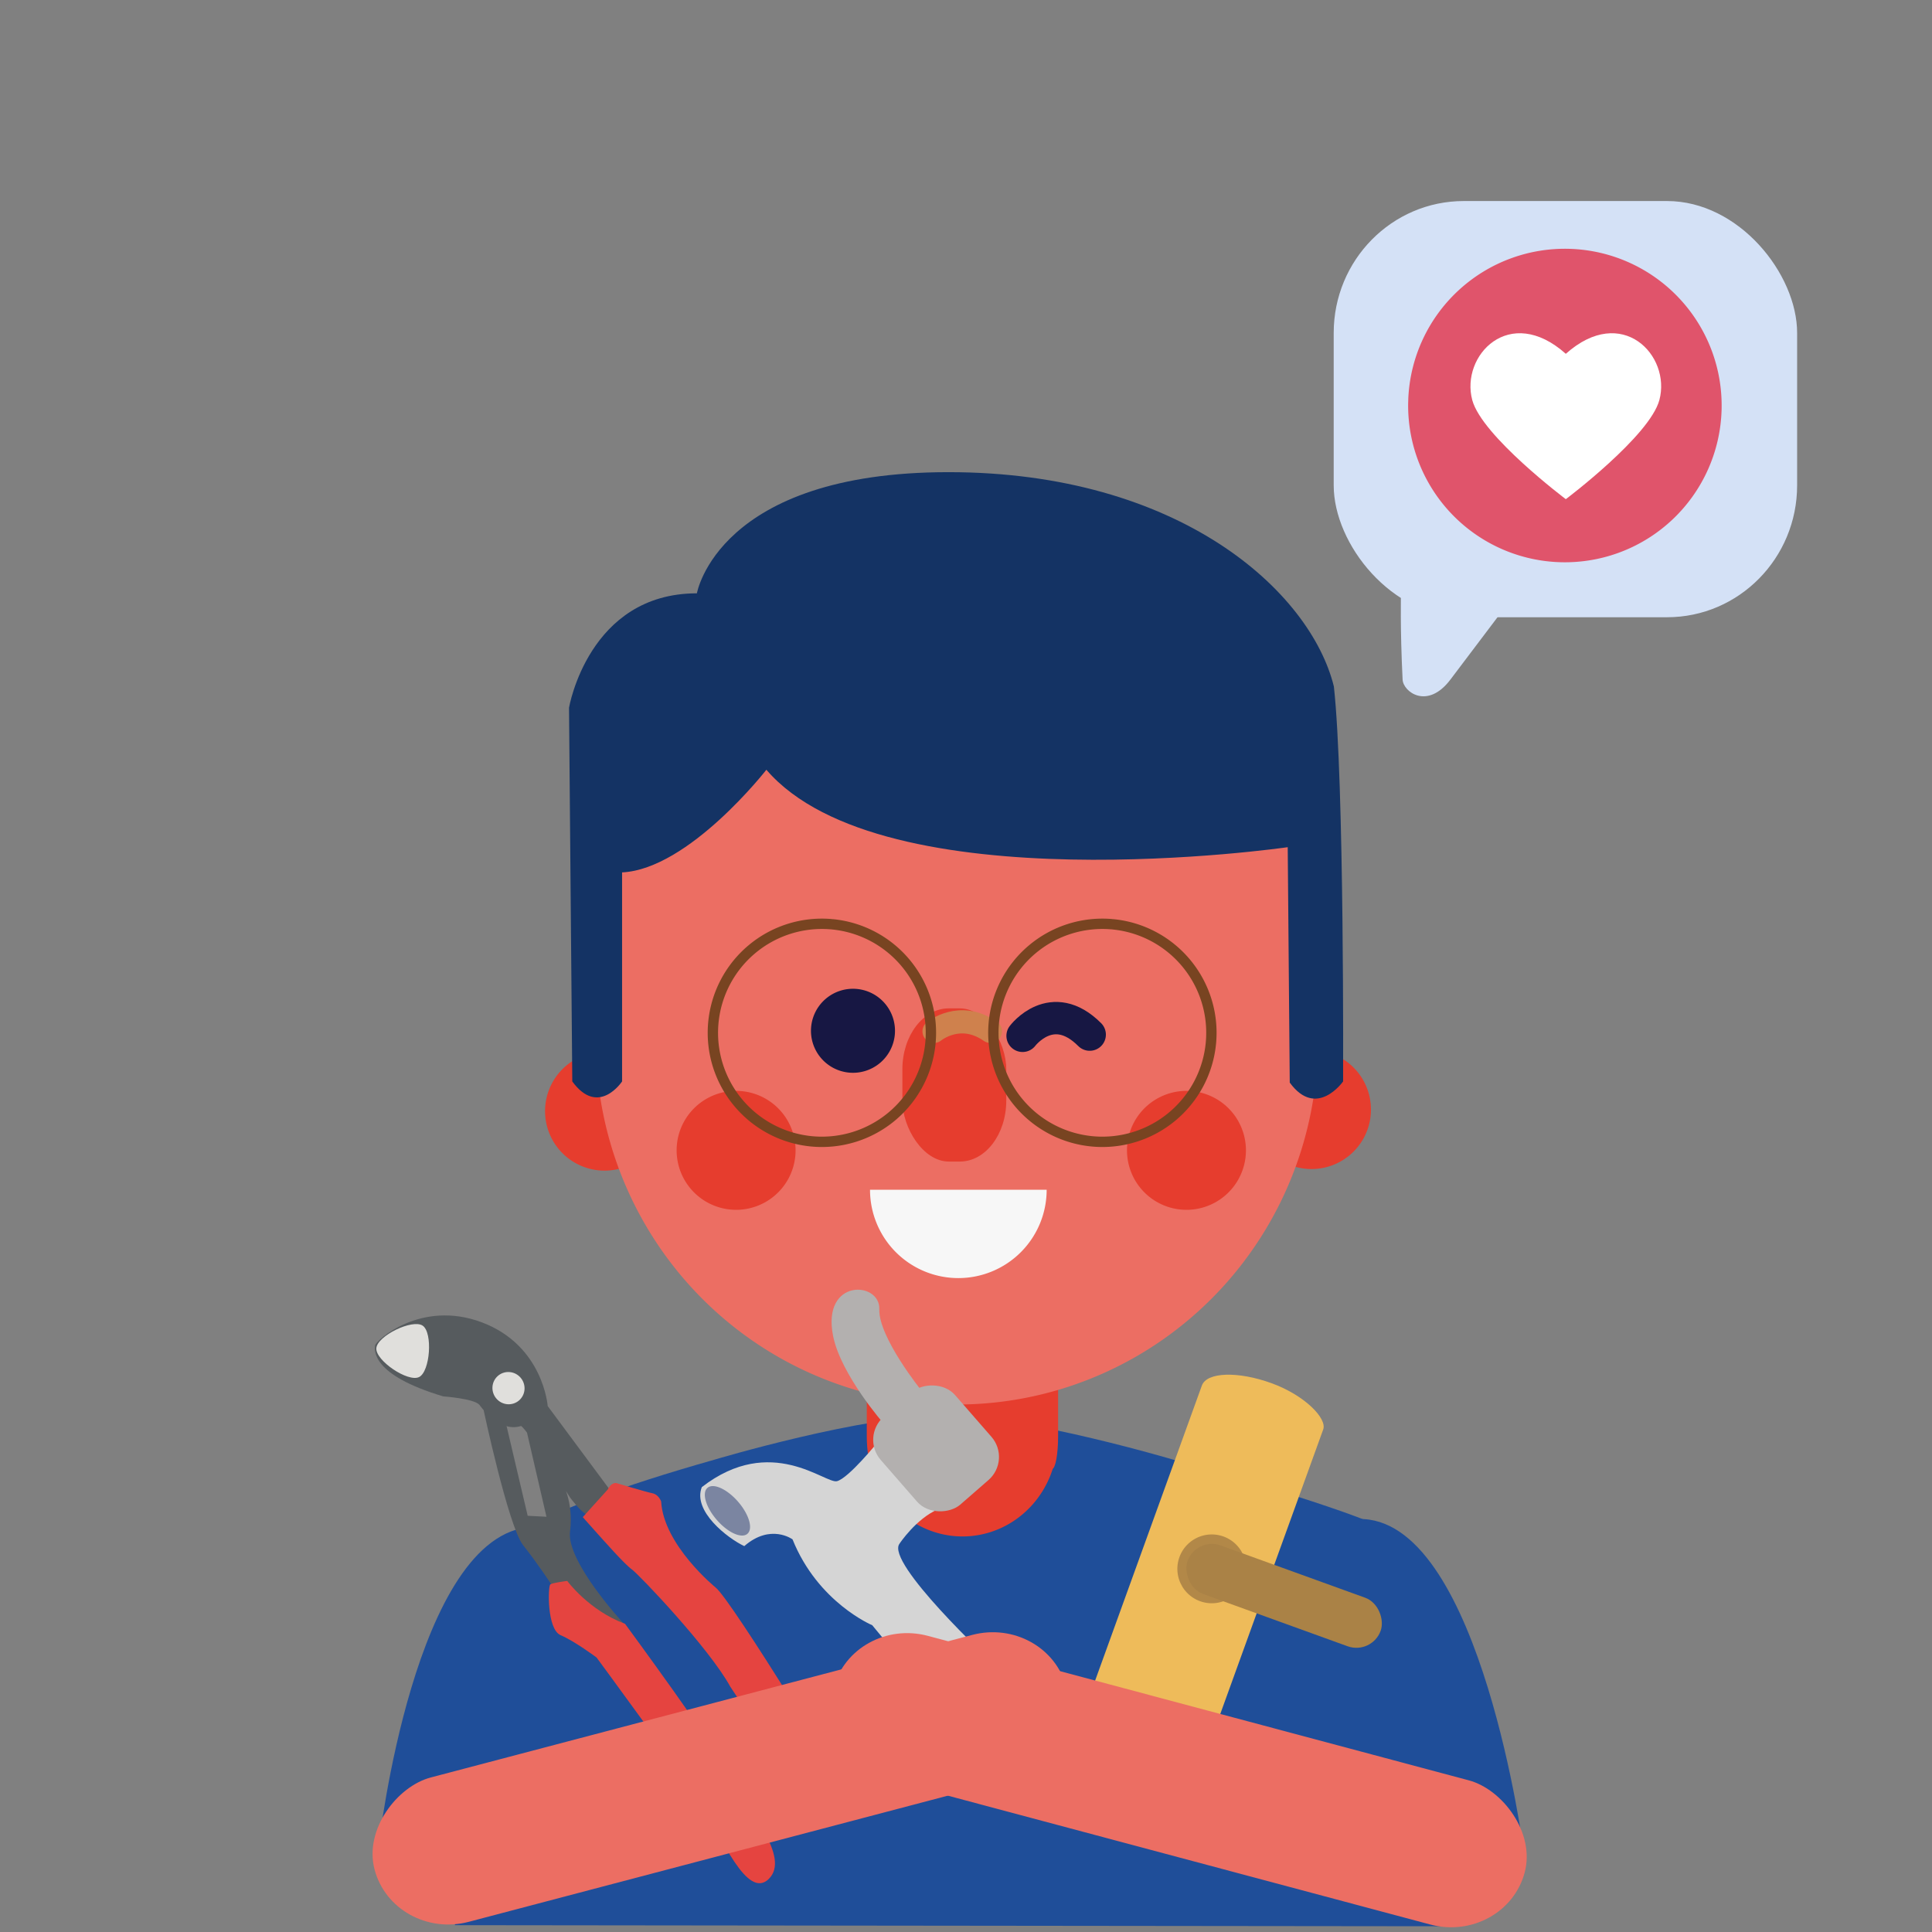 <svg version="1.1" viewBox="0 0 280 280" xmlns="http://www.w3.org/2000/svg">
 <rect x="0" y="0" width="280" height="280" fill="#808080" stroke="none"/>
 <g>
  <rect x="514.52" y="362.54" width="119.98" height="119.94" rx="0" ry=".025" fill="none"/>
  <path d="m146.71 149.93h11.947" fill="#d38d5f"/>
 </g>
 <g>
  <rect x="-1.101" y=".103" width="279.92" height="281.28" rx="0" ry="0" fill="none"/>
  <g>
   <rect x="193.29" y="29.136" width="67.163" height="60.32" rx="18.851" ry="19.115" fill="#d4e1f6"/>
   <path d="m203.04 85.903s-.135 5.177.236 12.591c.089 1.782 3.594 4.41 6.925 0l9.635-12.753" fill="#d4e1f6"/>
   <path d="m204.1 57.784a22.718 22.718 0 0123.511-21.716 22.718 22.718 0 0121.894 23.346 22.718 22.718 0 01-23.179 22.071 22.718 22.718 0 01-22.246-23.011" fill="#e0546b"/>
   <path d="m213.37 57.977c-1.723-6.43 5.398-13.982 13.559-6.7 8.162-7.282 15.282.27 13.56 6.7-1.399 5.222-13.56 14.366-13.56 14.366s-12.16-9.144-13.559-14.366z" fill="#fff"/>
  </g>
 </g>
 <g>
  <g fill="#1f4e99">
   <path d="m65.931 279.01 5.437-54.462s4.193-5.095 32.135-12.987c0 0 21.764-6.525 33.569-6.445 11.805.08 33.569 6.604 33.569 6.604 27.942 7.892 30.899 10.261 30.899 10.261l7.415 57.188"/>
   <path d="m220.84 268.31s-6.171-47.185-23.184-48.151c-15.486-.879-14.136 52.563-14.136 52.563z"/>
   <path d="m54.911 267.27s5.141-45.035 22.154-45.976c15.486-.857 14.136 51.215 14.136 51.215z"/>
  </g>
  <g fill="#e63d2e">
   <rect x="125.62" y="187.68" width="27.729" height="25.205" rx=".873" ry="4.747"/>
   <path transform="rotate(-90)" d="m-207.07 153.2a14.255 13.767 0 01-13.401-6.353 14.255 13.767 0 01-.183-14.416 14.255 13.767 0 0113.236-6.669l-1 13.733z"/>
  </g>
  <g>
   <path d="m88.462 152.46a8.619 8.619 0 017.732 9.392 8.619 8.619 0 01-9.361 7.769 8.619 8.619 0 01-7.806-9.331 8.619 8.619 0 019.3-7.842" fill="#e63d2e"/>
   <path d="m190.92 152.23a8.619 8.619 0 017.732 9.392 8.619 8.619 0 01-9.361 7.769 8.619 8.619 0 01-7.806-9.331 8.619 8.619 0 019.3-7.842" fill="#e63d2e"/>
   <rect x="89.168" y="110.99" width="99.543" height="56.961" rx=".881" ry="11.574" fill="#ec6e63"/>
   <path transform="rotate(-90)" d="m-145.92 190.76a52.652 52.317 0 01-49.615-24.33 52.652 52.317 0 01-.329-54.975 52.652 52.317 0 0149.32-24.914" fill="#ec6e63"/>
   <path d="m124.22 143.33a6.089 6.089 0 015.462 6.635 6.089 6.089 0 01-6.613 5.488 6.089 6.089 0 01-5.514-6.592 6.089 6.089 0 016.57-5.54" fill="#171743"/>
  </g>
  <g fill="#e63d2e">
   <path d="m172.8 158.14a8.619 8.619 0 017.732 9.392 8.619 8.619 0 01-9.361 7.769 8.619 8.619 0 01-7.806-9.331 8.619 8.619 0 019.3-7.842"/>
   <path d="m107.53 158.14a8.619 8.619 0 017.732 9.392 8.619 8.619 0 01-9.361 7.769 8.619 8.619 0 01-7.806-9.331 8.619 8.619 0 019.3-7.842"/>
   <rect x="130.78" y="146.14" width="15.057" height="22.201" rx="6.728" ry="8.835"/>
  </g>
  <path transform="rotate(90)" d="m172.43-151.69a12.8 12.8 0 0112.8 12.8 12.8 12.8 0 01-12.8 12.8" fill="#f7f7f7"/>
  <path d="m81.614 158.47 12.919-22.948" fill="none"/>
  <path d="m92.056 132.85s2.986 3.318 6.859 4.673" fill="none"/>
  <g>
   <path d="m135.96 218.73c-3.199 1.365-5.599 4.998-5.599 4.998-2.057 2.74 13.321 17.099 13.321 17.099-2.507 4.19-6.982 7.149-6.982 7.149l-10.291-12.438s-7.873-3.283-11.549-12.442c0 0-3.178-2.346-6.994.979-2.43-1.147-7.52-5.089-6.154-8.55 10.062-7.798 17.907-.425 19.593-.862 1.687-.436 5.912-5.668 5.912-5.668" fill="#d5d5d5"/>
   <rect transform="matrix(-.657 -.754 -.754 .657 0 0)" x="-255.81" y="28.465" width="16.891" height="14.298" ry="4.435" fill="#b3b0af"/>
   <path d="m133.58 201.58s-6.292-7.786-6.145-11.846c.148-4.06-8.361-4.512-6.7 3.872 1.121 5.657 7.407 12.797 7.407 12.797" fill="#b3b0af"/>
   <path transform="matrix(-.657 -.754 -.754 .657 0 0)" d="m-229.91 64.354a4.412 2.029 0 01-4.352 2.029 4.412 2.029 0 01-4.471-1.973 4.412 2.029 0 014.229-2.083 4.412 2.029 0 014.587 1.916" fill="#7b85a1"/>
  </g>
  <g>
   <rect transform="rotate(19.89)" x="232.11" y="125.81" width="18.701" height="57.825" rx="35.324" ry="3.748" fill="#eebb5a"/>
   <path transform="rotate(19.89)" d="m238.9 157.51a4.987 4.987 0 01.039-6.944 4.987 4.987 0 016.942-.172 4.987 4.987 0 01.383 6.934 4.987 4.987 0 01-6.919.593" fill="#b28848"/>
   <rect transform="rotate(19.89)" x="238.81" y="150.43" width="29.758" height="7.48" ry="3.74" fill="#aa8246"/>
  </g>
  <path d="m148.2 150.12s4.249-5.656 9.729-.176" fill="none" stroke="#171743" stroke-dashoffset="8.693" stroke-linecap="round" stroke-linejoin="round" stroke-width="4.689"/>
  <g>
   <path d="m69.49 203.61c-.763-.919-5.252-1.236-5.252-1.236-10.521-3.142-9.932-6.704-9.884-7.367.049-.663 6.6-6.717 15.499-3.355 8.899 3.361 9.524 12.126 9.524 12.126l9.03 12.167-3.32 3.582c-.93-.37-2.481-2.516-2.481-2.516s-6.608-10.497-7.122-10.338c-3.191 1.022-5.994-3.063-5.994-3.063zm11.955 11.196s1.722 2.765 1.169 7.159c-.554 4.394 7.807 13.364 7.807 13.364-1.927.809-7.281-4.877-7.727-5.5-.446-.623-2.814-.235-2.814-.235s-1.955-2.999-4.075-5.668c-2.121-2.668-5.768-19.802-5.768-19.802l3.394 2.606 3.045 12.947 2.721.145-2.846-12.304" fill="#565b5e"/>
   <path d="m84.465 219.87s.099.138 1.645 1.858c1.546 1.719 4.37 4.931 5.459 5.721s11.225 11.431 14.27 16.997c0 0 11.748 17.862 12.986 18.859 1.238.998 5.177 2.259 4.755-2.569 0 0-17.551-28.885-19.879-30.672 0 0-7.527-6.124-7.883-12.465 0 0-.353-1.004-1.268-1.185-.915-.182-5.186-1.467-5.186-1.467s-.727-.212-1.28.917z" fill="#e54440"/>
   <path d="m82.209 229.12s3.133 4.27 8.376 6.215c0 0 13.527 18.366 15.695 22.736 2.168 4.369 8.305 11.077 5.154 14.222-3.151 3.145-6.885-6.098-9.711-10.662-2.826-4.564-15.266-21.414-15.266-21.414s-3.186-2.381-5.202-3.232c-2.016-.851-1.843-7.119-1.5-7.364.342-.245 2.455-.5 2.455-.5z" fill="#e54440"/>
   <path transform="rotate(-35.616)" d="m-57.028 208.8a2.317 2.347 0 01-2.525-2.105 2.317 2.347 0 012.068-2.566 2.317 2.347 0 012.541 2.085 2.317 2.347 0 01-2.049 2.582" fill="#e0dfdc"/>
   <path transform="matrix(-1.211 .622 -.622 -1.211 428.17 445.98)" d="m160.03 289.12c-.683 1.126-4.852 1.037-5.486-.117-.634-1.154 1.528-4.721 2.844-4.692 1.317.028 3.324 3.683 2.642 4.81z" fill="#e0dfdc"/>
  </g>
  <g>
   <rect transform="matrix(-.258 .966 .966 .258 0 0)" x="194.38" y="179.86" width="21.633" height="103.69" rx="23.727" ry="11.276" fill="#ec6e63"/>
   <rect transform="rotate(75.249)" x="265.01" y="-87.197" width="21.633" height="103.69" rx="23.727" ry="11.276" fill="#ec6e63"/>
   <path d="m82.94 156.73-.473-54.161s2.814-16.58 18.534-16.58c0 0 3.01-17.56 36.457-17.56 33.447 0 52.433 17.232 55.857 31.055 1.532 13.823 1.338 57.245 1.338 57.245s-3.846 5.494-7.733.167l-.294-34.116s-58.588 8.506-75.557-11.222c0 0-11.214 14.403-20.911 14.876v30.294s-3.429 5.205-7.219 0z" fill="#143364"/>
  </g>
  <g stroke-linecap="round" stroke-linejoin="round">
   <path d="m135.37 149.47s3.723-3.102 8.164 0" fill="#cf814d" stroke="#cf814d" stroke-width="3.36"/>
   <path d="m120.67 133.96a15.8 15.8 0 0114.174 17.216 15.8 15.8 0 01-17.16 14.242 15.8 15.8 0 01-14.309-17.104 15.8 15.8 0 0117.048-14.376" fill="none" stroke="#784421" stroke-width="1.5"/>
   <path d="m161.32 133.96a15.8 15.8 0 0114.174 17.216 15.8 15.8 0 01-17.16 14.242 15.8 15.8 0 01-14.309-17.104 15.8 15.8 0 0117.048-14.376" fill="none" stroke="#784421" stroke-width="1.5"/>
  </g>
 </g>
</svg>
